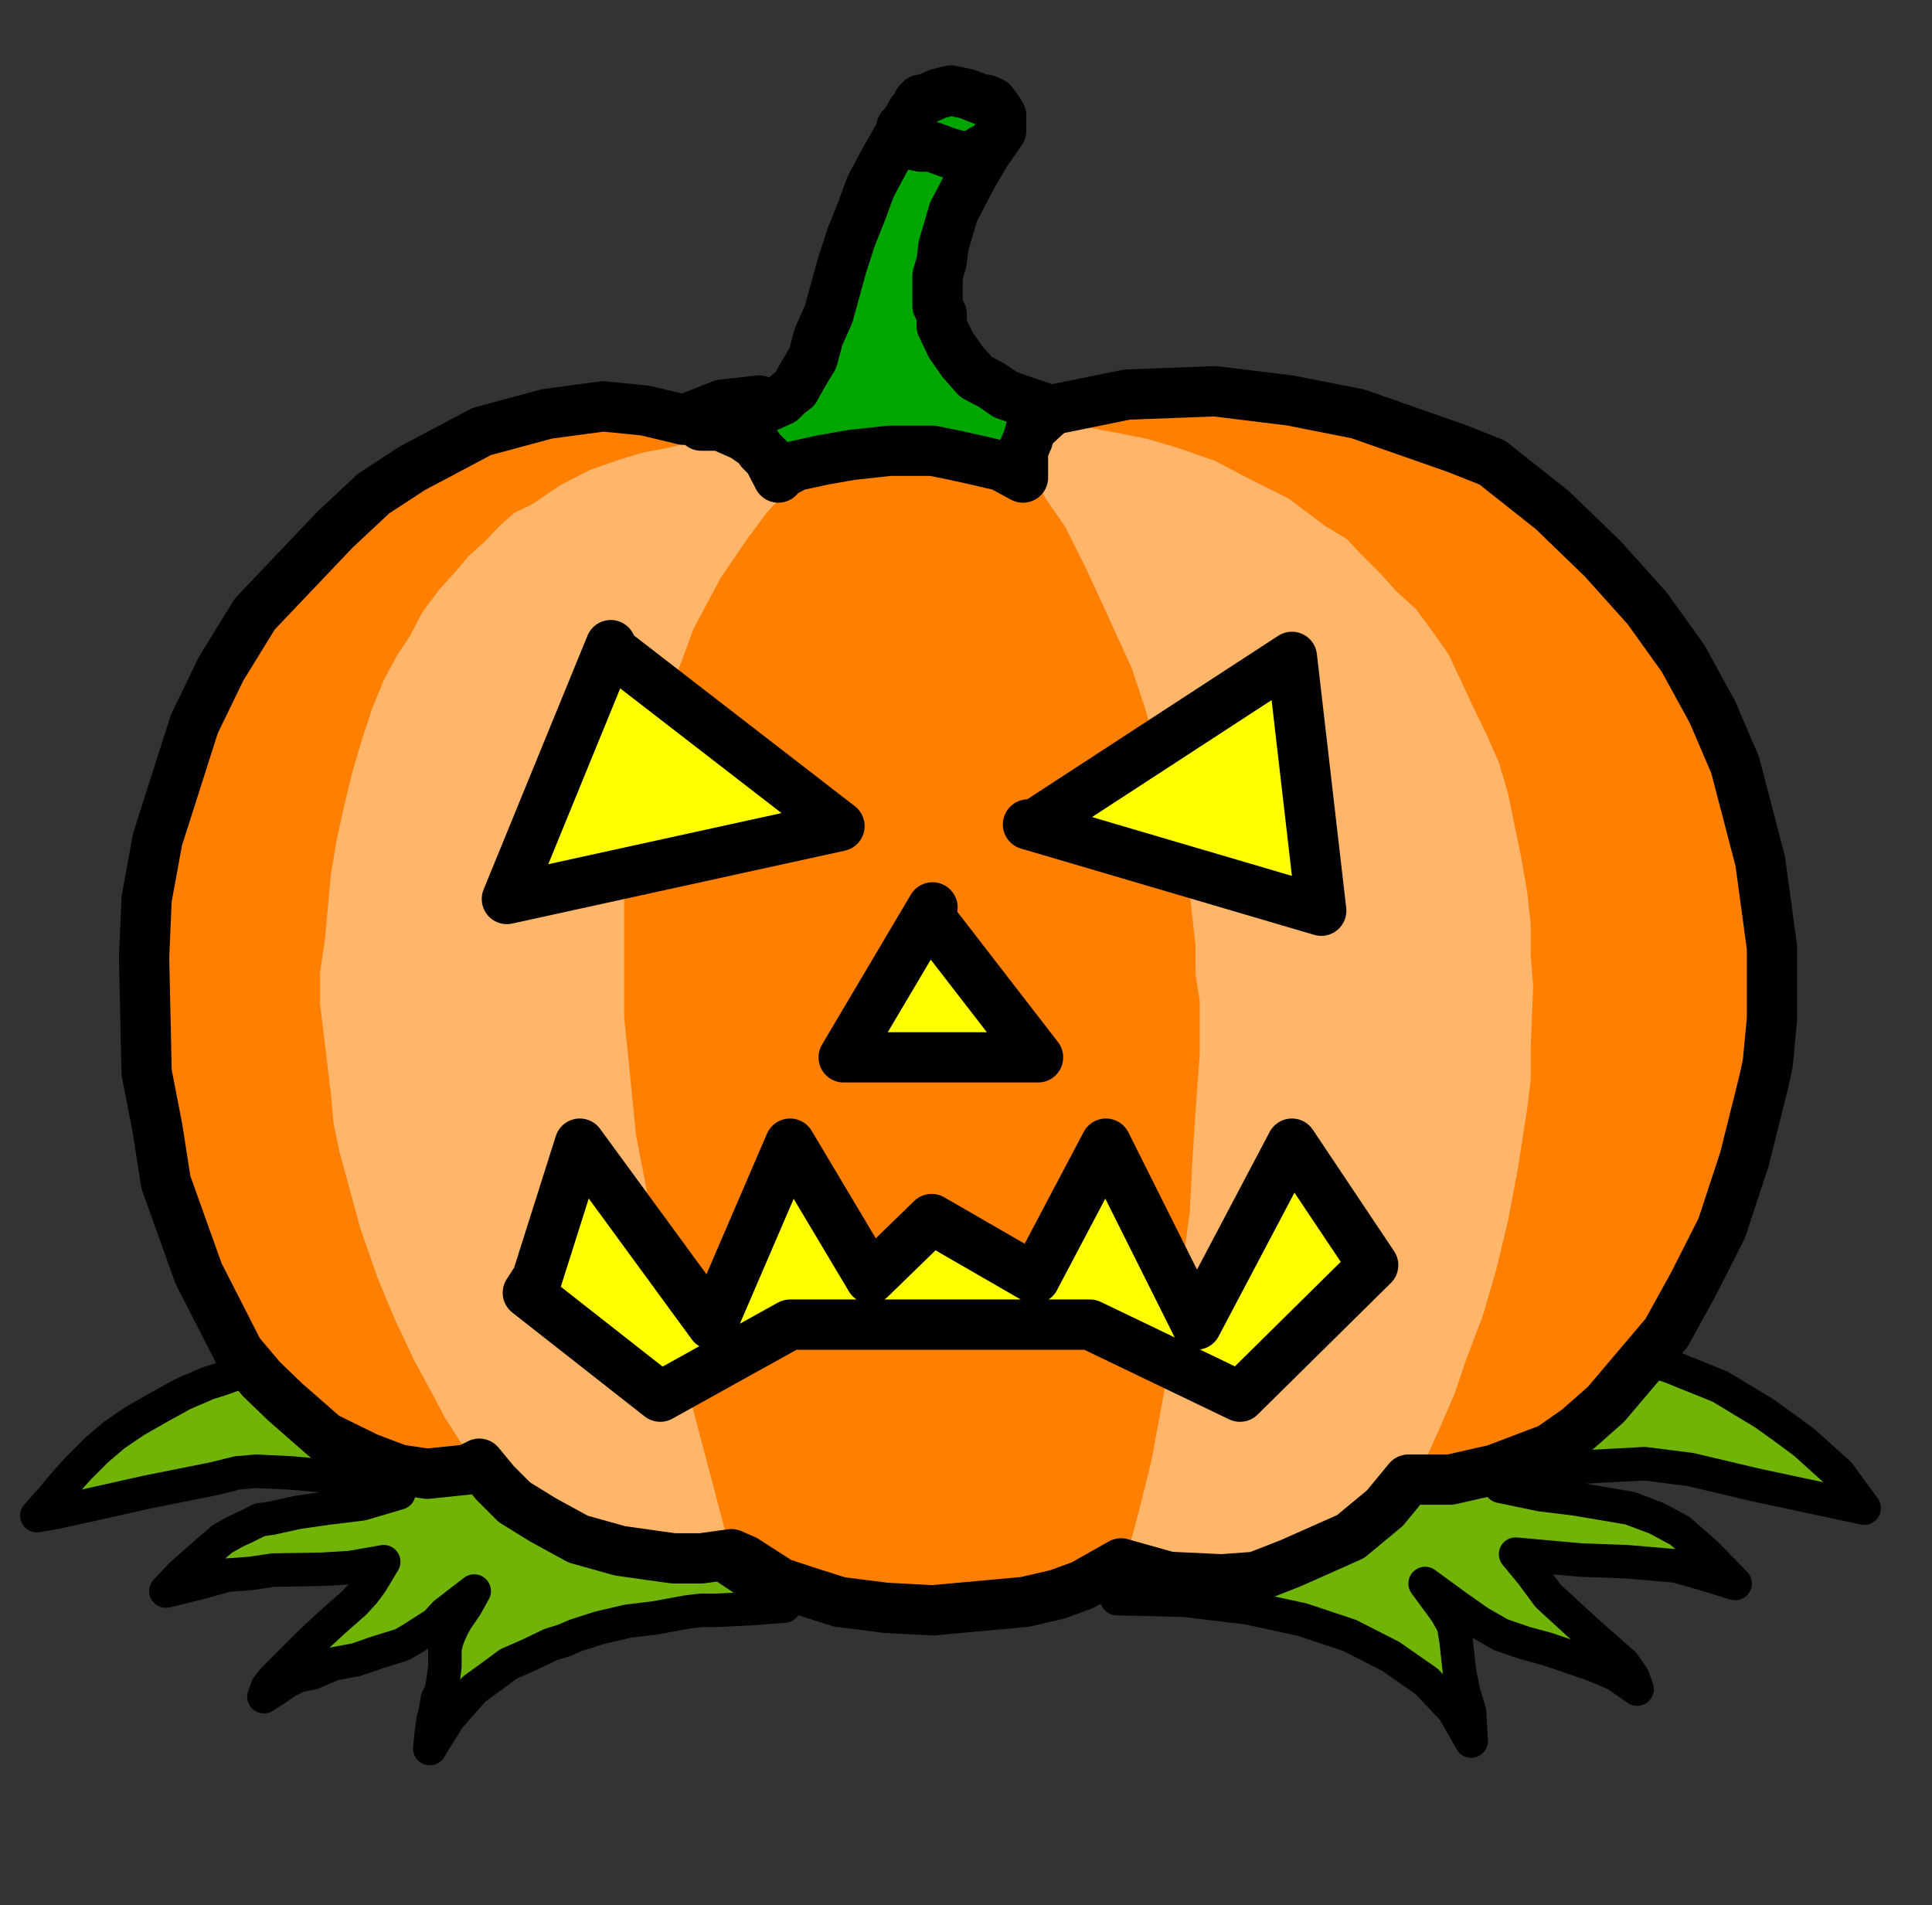 ﻿<?xml version="1.0" encoding="utf-8"?>
<!-- Generator: Adobe Illustrator 23.0.3, SVG Export Plug-In . SVG Version: 6.00 Build 0)  -->
<svg version="1.1" baseProfile="tiny" id="Layer_1" xmlns="http://www.w3.org/2000/svg" xmlns:xlink="http://www.w3.org/1999/xlink" x="0px" y="0px" viewBox="0 0 230.6 227.4" xml:space="preserve">
<rect x="0" y="0" width="230.6" height="227.4" fill="#333333" stroke="none"/>
<g>
	<polygon fill-rule="evenodd" fill="#6FB407" points="176.5,161.8 180.7,161.1 182.8,160.9 184.8,160.9 186.6,160.9 188.7,160.9    192.2,161.2 195.8,161.8 197.4,162.1 199.1,162.7 200.7,163.4 202.3,163.9 205.3,165.1 208.2,166.7 211,168.3 213.3,170.1    215.6,171.9 217.7,173.8 219.5,175.6 221.1,177.7 222.5,179.7 220.4,179.3 217.2,178.6 209.4,176.8 201.8,175.2 198.6,174.5    196.3,174.3 192.4,174.5 188.9,174.7 185.9,175.2 183.7,175.6 181.6,176.1 180.2,176.6 179.1,177 183.9,178.1 185.9,178.4    188,178.6 191.3,179.3 194.5,179.7 196.1,180.2 197.7,180.9 198.9,181.4 200.5,182.3 202.1,183.5 203.7,185.1 205.3,186.6    207.1,188.7 203.2,187.4 200,186.6 197.2,186.2 194.5,186 188.7,186 185.3,185.5 180.9,185.1 182.8,187.4 183.7,188.9 184.8,190.1    187.3,192.2 189.6,194.5 191.9,196.5 193.8,198.6 194.9,200 195.4,200.7 195.4,201.2 194,200.4 192.8,199.5 191.3,198.8    189.9,198.2 187.3,197.4 184.6,196.5 182,195.8 179.1,194.7 177.9,194.3 176.5,193.3 175.1,192.4 173.8,191.3 170.1,188.7    171.3,190.5 172.6,192 173.1,192.9 173.5,193.6 173.8,194.7 173.8,195.6 174,197.5 174.2,199.1 174.5,200.5 174.7,201.6    175.1,202.8 175.4,203.9 175.6,205.5 175.6,207.4 174.7,205.5 173.5,203.7 172,202 171.3,201.2 170.3,200.4 168.3,198.8    166.4,197.4 163.9,196.1 161.1,194.9 159.8,194.5 158.4,194 155.6,193.1 152.2,192.2 148.9,191.5 145.1,191.2 143.4,191 141.4,191    137.5,190.6 133.3,190.5  " stroke-linecap="round" stroke-linejoin="round" />
	
		<polyline fill="none" stroke="#000000" stroke-width="4" stroke-linecap="round" stroke-linejoin="round" stroke-miterlimit="10" points="   176.5,162.1 180.7,161.4 184.8,161.2 188.7,161.2 192.2,161.6 195.8,162.1 199.1,163 205.3,165.5 210.6,168.7 213.1,170.5    215.4,172.2 219.5,175.9 222.5,180 209.4,177.2 201.8,175.4 196.3,174.7 188.9,175.1 183.7,175.9 179.1,177.4 183.9,178.4    188,178.9 194.5,180 197.7,181.2 200.5,182.7 203.7,185.5 207.1,189 203.2,187.8 200,186.9 194.2,186.4 188.7,186.2 180.9,185.5    182.8,187.8 184.8,190.5 189.6,194.9 193.8,198.6 194.9,200.2 195.4,201.6 192.8,199.8 189.9,198.6 184.6,196.8 182,196.1    179.1,195.1 176.5,193.6 173.8,191.7 170.1,189 172.6,192.4 173.5,194 173.8,195.9 174.2,199.5 174.7,202 175.4,204.3 175.6,207.8    173.5,204.1 170.3,200.7 166,197.7 161.1,195.2 155.4,193.3 148.9,191.9 141.4,191 133.3,190.8 176.5,162.1  " />
	<polygon fill-rule="evenodd" fill="#6FB407" points="50.4,163 46.4,162.3 44.3,162.3 42.3,162.1 40.5,162.1 38.4,162.1 34.9,162.7    31.3,163.2 29.6,163.5 27.8,164.1 26.4,164.6 24.8,165.1 21.8,166.4 18.9,168 16.1,169.6 13.6,171.3 11.5,173.1 9.4,175.2    7.6,177.2 6,179.1 4.4,180.9 6.7,180.5 9.9,179.8 17.5,178.1 25.5,176.5 28.3,175.8 30.6,175.6 34.7,175.8 38.1,176.1 40.9,176.5    43.4,177 46.9,178.1 47.6,178.2 43.2,179.5 39.1,180 35.6,180.5 32.4,181.2 31,181.4 29.6,182.1 28.1,182.8 26.5,183.7 25,185    23.4,186.4 21.6,188 19.8,189.9 23.9,188.9 27.1,188 29.9,187.8 32.6,187.4 38.4,187.3 41.8,187.1 45.8,186.4 44.3,188.9    43.4,190.1 42.3,191.3 39.8,193.5 37.3,195.8 35,198.1 33.3,199.8 32.6,200.5 31.9,201.4 31.7,202 31.5,202.5 32.9,201.6    34.2,200.7 35.6,200 37.2,199.7 39.8,198.6 42.5,198.1 45.1,197.2 48,196.3 49.2,195.6 50.6,194.7 52,193.8 53.1,192.6 56.6,189.9    55.6,191.7 54.5,193.3 54,194.2 53.6,195.1 53.3,195.9 53.1,196.8 53.1,198.9 52.9,200.5 52.7,201.8 52.2,202.8 52,204.1    51.7,205.3 51.5,206.7 51.3,208.7 52.4,206.9 53.6,205 55,203.4 55.8,202.5 56.6,201.6 58.8,200 60.7,198.6 63.2,197.5 65.7,196.3    67.3,195.8 68.7,195.2 71.5,194.3 74.9,193.5 78.2,193.1 82,192.4 83.7,192.2 85.5,192.2 89.6,192 93.6,191.7  " stroke-linecap="round" stroke-linejoin="round" />
	
		<polyline fill="none" stroke="#000000" stroke-width="4" stroke-linecap="round" stroke-linejoin="round" stroke-miterlimit="10" points="   50.4,163 46.4,162.3 44.3,162.3 42.3,162.1 40.5,162.1 38.4,162.1 34.9,162.7 31.3,163.2 29.6,163.5 27.8,164.1 26.4,164.6    24.8,165.1 21.8,166.4 18.9,168 16.1,169.6 13.6,171.3 11.5,173.1 9.4,175.2 7.6,177.2 6,179.1 4.4,180.9 6.7,180.5 9.9,179.8    17.5,178.1 25.5,176.5 28.3,175.8 30.6,175.6 34.7,175.8 38.1,176.1 40.9,176.5 43.4,177 46.9,178.1 47.6,178.2 43.2,179.5    39.1,180 35.6,180.5 32.4,181.2 31,181.4 29.6,182.1 28.1,182.8 26.5,183.7 25,185 23.4,186.4 21.6,188 19.8,189.9 23.9,188.9    27.1,188 29.9,187.8 32.6,187.4 38.4,187.3 41.8,187.1 45.8,186.4 44.3,188.9 43.4,190.1 42.3,191.3 39.8,193.5 37.3,195.8    35,198.1 33.3,199.8 32.6,200.5 31.9,201.4 31.7,202 31.5,202.5 32.9,201.6 34.2,200.7 35.6,200 37.2,199.7 39.8,198.6 42.5,198.1    45.1,197.2 48,196.3 49.2,195.6 50.6,194.7 52,193.8 53.1,192.6 56.6,189.9 55.6,191.7 54.5,193.3 54,194.2 53.6,195.1 53.3,195.9    53.1,196.8 53.1,198.9 52.9,200.5 52.7,201.8 52.2,202.8 52,204.1 51.7,205.3 51.5,206.7 51.3,208.7 52.4,206.9 53.6,205 55,203.4    55.8,202.5 56.6,201.6 58.8,200 60.7,198.6 63.2,197.5 65.7,196.3 67.3,195.8 68.7,195.2 71.5,194.3 74.9,193.5 78.2,193.1    82,192.4 83.7,192.2 85.5,192.2 89.6,192 93.6,191.7 50.4,163  " />
	<polygon fill-rule="evenodd" fill="none" points="0,0 1.9,0 1.9,2.7 0,2.7  " stroke-linecap="round" stroke-linejoin="round" />
	<polygon fill-rule="evenodd" fill="none" points="228.7,225.1 230.6,225.1 230.6,227.4 228.7,227.4  " stroke-linecap="round" stroke-linejoin="round" />
	<polygon fill-rule="evenodd" fill="#FF8000" points="96.5,47.6 95.2,47.6 91.5,48 89.2,48 86.9,48.7 84.6,49.2 82.3,50.3    81.2,49.9 77.9,49.2 75.6,49.2 72.7,49.2 69.7,49.2 66,49.6 62.5,50.6 58.4,51.7 54.2,53.6 49.9,56.1 47.6,57.7 45.3,59.5    40.9,63.4 36.3,68.1 31.5,73.6 29.4,77 27.4,80 25.7,83.4 24.1,86.6 22.5,90.3 21.4,93.6 20.2,97 19.5,100.7 18.2,107.8    17.9,114.9 17.9,121.6 17.9,125.3 18.2,128.7 19.5,134.9 19.8,138.2 20.5,141.2 22.5,147.1 24.4,152.4 26.7,157.2 28.1,159.3    29.4,161.6 30.4,163.5 32,164.8 34.7,167.8 37.3,169.7 40,171.7 42.3,173.1 44.6,174.3 46.4,175.1 48.3,175.6 51.9,176.1    53.3,176.1 54.5,176.1 56.5,175.6 57.5,175.4 58.1,175.1 58.6,175.6 59.8,177.2 62.1,179.5 63.5,180.5 65.5,181.6 67.4,182.8    69.7,183.9 72,184.6 75,185.3 77.9,186.2 81.2,186.2 84.6,186.2 88,185.9 88.5,185.9 89.6,186.4 91.2,187.4 93.8,189 95.2,189.4    96.8,190.1 101.1,191.3 106.4,192 109,192.4 112.4,192.4 115.6,192.4 118.2,192 123.2,191.3 126.9,190.5 129.9,189.4 132.4,188.3    133.5,187.4 134.5,186.7 136.1,187.4 137.9,188 140.4,188.7 143.4,189 146.7,188.7 151,188.3 152.9,187.4 154.9,186.7 157,186.2    158.9,185.3 162,183.5 164.4,181.6 166.2,180.2 167.8,178.6 168.7,177.5 168.9,177 170.3,177 173.8,177 176.5,176.5 179.3,175.6    182.3,174.7 185.7,173.1 189,170.8 191,169.4 192.6,167.8 194.5,166 196.3,163.9 197.9,161.6 199.7,159.3 201.2,156.3 202.8,153.5    206.2,146.7 208.9,138.6 210.1,134.2 211.2,129.4 211.7,127.4 212.2,121.8 212.2,117.9 212.2,113.3 212,108.5 211.2,103    210.5,100.4 209.6,97.5 208.9,94.5 207.8,91.5 205.1,85.1 203.6,82.1 201.6,79.3 199.7,75.9 197.5,72.9 195.2,69.9 192.6,67.1    189.4,63.9 186,61.1 182.7,58.4 178.8,55.9 177.7,55 176.5,54.3 174.5,53.6 172.2,52.4 169.7,51.7 162.8,49.6 158.9,48.7 154.9,48    150.6,47.3 145.7,46.9 140.5,47.3 135.2,47.6 129.6,48.5 126.9,48.7 123.9,49.6  " stroke-linecap="round" stroke-linejoin="round" />
	<polygon fill-rule="evenodd" fill="#00A600" points="83.7,50.8 84.8,50.8 86,50.8 87.1,51.3 88.7,52 90.3,53.1 90.8,53.8    91.7,54.7 92.9,57 93.3,56.5 95,55.6 98.2,54.9 101.6,54.3 106.2,53.8 108.5,53.8 111.3,53.8 113.8,54.3 116.5,54.9 119.5,55.6    122.1,57 122.1,56.1 122.1,53.8 122.7,52.4 123,51.3 124.3,50.1 125.5,49 124.6,48.7 122,47.8 120,47.1 118.4,46 116.5,45    114.9,43.2 113.5,41.2 112.4,38.9 112.4,37.5 111.9,36.5 111.9,32.9 112.4,31.2 112.6,29.4 113.8,25.3 114.9,23.2 116.1,20.9    117.7,18.2 119.5,15.6 119.5,15.2 119.5,14.5 119.5,13.8 119.1,13.1 118.4,12.2 117.7,11.9 117.2,11.9 115.4,11.2 113.5,10.8    111.9,11.2 110.8,11.7 109.9,11.9 109.6,12.2 109.2,13.1 108.9,13.3 105.5,19.3 103.9,22.3 102.8,25.3 101.6,28.3 100.5,31.7    98.9,37.5 97.7,40.2 97,42.8 95.9,44.6 94.9,46.4 94,47.1 93.3,47.8 92.2,48.3 91.3,48.7 85.7,50.4  " stroke-linecap="round" stroke-linejoin="round" />
	
		<polyline fill="none" stroke="#000000" stroke-width="6" stroke-linecap="round" stroke-linejoin="round" stroke-miterlimit="10" points="   107.6,15.2 107.6,15.9 107.6,16.6 108.5,17.2 109.9,17.5 111.2,17.5 113.1,18.2 114.5,18.6 115.8,18.6 117.2,18.2 117.2,17.9  " />
	<polygon fill-rule="evenodd" fill="#FFB56A" points="84.8,52.6 83.4,52.6 79.5,53.5 76.8,54 73.8,54.9 70.4,56.1 66.9,57.9    63.5,60.2 61.4,61.2 59.6,62.8 57.9,64.6 55.9,66.4 54.3,68.3 52.4,70.4 50.4,73.1 49,75.8 47.4,78.2 45.8,81.2 44.4,84.6    43.2,88.3 42.1,92 41.1,96.1 40.2,100.2 39.5,104.3 38.8,112 38.2,116.1 38.2,119.8 39.1,127.3 39.5,130.6 39.8,134 40.5,137.4    41.4,140.7 43,146.6 45.1,152.6 47.1,157.4 49.4,162.3 51.3,165.8 53.1,169.2 56.3,174.2 57.3,175.6 58.1,176.6 59.6,177.9    61.2,179.3 63,180.7 65.3,182.3 68,183.7 70.8,184.8 73.8,185.7 76.8,186 82.1,186 86,186 87.4,186 85.1,177.2 82.5,167.4    80.9,161.8 79.8,155.6 78.2,149.2 77.2,142.1 75.9,135.4 75.2,128.3 74.5,121.4 74.5,114.7 74.5,108.5 74.5,105.5 74.9,102.5    75.9,97 77.2,91.7 78.2,86.9 79.8,82.8 81.4,78.8 82.8,75 86,69 89,64.6 91.5,61.2 93.1,59.5 94,58.6 94,57.9 93.1,56.5 92.9,55.6    92,54.9 91.3,54.7 90.6,54.2 88.1,54 86.7,53.5  " stroke-linecap="round" stroke-linejoin="round" />
	<polygon fill-rule="evenodd" fill="#FFB56A" points="123.9,57.9 124.8,59.5 127.1,62.8 129.7,68 133.1,75.4 135.1,79.8 136.6,84.3    138.1,89.6 139.7,95 141.2,100.7 142,106.6 142.7,112.9 142.7,116.3 143.2,119.5 143.2,125.8 142.7,132.6 142.3,138.9 142,144.8    140.4,156.3 139.7,161.6 138.9,166.4 137.4,174.5 135.8,180.9 134.3,186.4 136.1,187.1 138.4,187.8 141.6,188.7 144.6,189    146.4,189 148,189 149.9,189 151.5,188.7 153.3,188.2 154.9,187.4 158.1,185.7 160.7,184.1 163.2,182.3 165.1,180.5 167.8,177.9    168.7,176.8 169.7,175.2 172,170.1 173.6,166.4 175.1,162 177,157 178.6,151.5 180,145.7 181.2,139.3 182.3,132.2 182.7,128.9    182.7,125.1 183,117.7 182.7,114 182.7,110.3 182.3,106.6 181.6,102.5 180,94.7 178.9,91 177.4,87.6 175.8,84.3 174.3,81.1    172.9,78.1 171,75.4 169,72.7 166.7,70.6 164.8,68.5 162.5,66.2 160.7,64.3 158.2,62.8 153.8,59.5 149.2,57.2 145,55 140.7,53.5    137,52.4 133.5,51.7 128.7,50.8 127.1,50.6 125.5,51.7 124.8,52.4 124.4,53.1 124.4,53.8 123.9,57  " stroke-linecap="round" stroke-linejoin="round" />
	<polygon fill-rule="evenodd" fill="#FFFF00" points="75.2,77.5 71.2,77.5 102.5,98.9 62.8,107.8  " stroke-linecap="round" stroke-linejoin="round" />
	
		<polyline fill="none" stroke="#000000" stroke-width="6" stroke-linecap="round" stroke-linejoin="round" stroke-miterlimit="10" points="   72.9,77.5 100.2,98.6 60.5,107.3 72.9,77  " />
	<polygon fill-rule="evenodd" fill="#FFFF00" points="123.5,98.4 122.7,98.4 157.7,108.7 154.2,78.4  " stroke-linecap="round" stroke-linejoin="round" />
	
		<polyline fill="none" stroke="#000000" stroke-width="6" stroke-linecap="round" stroke-linejoin="round" stroke-miterlimit="10" points="   122.7,98.4 157.7,108.7 154.2,78.4 123.5,98.4  " />
	<polygon fill-rule="evenodd" fill="#FFFF00" points="111.3,108.3 111.3,109.9 123.9,126.2 100.7,126.2  " stroke-linecap="round" stroke-linejoin="round" />
	
		<polyline fill="none" stroke="#000000" stroke-width="6" stroke-linecap="round" stroke-linejoin="round" stroke-miterlimit="10" points="   111.3,109.9 123.9,126.2 100.7,126.2 111.3,108.3  " />
	<polygon fill-rule="evenodd" fill="#FFFF00" points="69.2,136.5 64.1,152.6 63,154.3 78.8,166.7 94.3,158.1 130.1,158.1 148,166.7    163.9,151 154.2,136.5 142.8,158.1 132,136.5 123.5,152.6 111.2,145.5 103.9,152.6 94.3,136.5 85,158.1  " stroke-linecap="round" stroke-linejoin="round" />
	
		<polyline fill="none" stroke="#000000" stroke-width="6" stroke-linecap="round" stroke-linejoin="round" stroke-miterlimit="10" points="   69.2,136.5 64.1,152.6 63,154.3 78.8,166.7 94.3,158.1 130.1,158.1 148,166.7 163.9,151 154.2,136.5 142.8,158.1 132,136.5    123.5,152.6 111.2,145.5 103.9,152.6 94.3,136.5 85,158.1 69.2,136.5  " />
	
		<polyline fill="none" stroke="#000000" stroke-width="6" stroke-linecap="round" stroke-linejoin="round" stroke-miterlimit="10" points="   90.6,47.8 86.2,48.3 81.6,50.1 77,49 72,48.5 65.3,49.4 57.5,51.5 49.2,55.9 44.6,58.9 40,63.2 30.4,73.3 26.4,79.8 23.2,86.4    18.8,100.2 17.5,107.3 17.2,114.3 17.5,128 18.8,134.7 19.8,141.1 23.7,152 28.5,161.4 31.2,164.6 34,167.3 38.8,171.5 43.9,174    47.6,175.4 51,175.9 55.8,175.4 57.2,174.7 59.1,177 61.4,179.3 64.8,181.4 69,183.7 74,185.1 80.4,186 83.7,186 87.3,185.5    88.9,186.2 93.1,188.9 96.1,189.9 100.2,191.2 105.7,191.9 111.3,192.2 122.3,191.2 126.2,190.3 129.2,189.2 133.8,186.6    139.5,188.2 145.8,188.5 149.9,188.2 154,186.6 161.2,183.4 165.3,180 168.1,176.6 173.1,176.6 178.4,175.4 185,172.9 188.3,170.6    191.7,167.6 198.9,159.1 202.1,153.3 205.5,146.6 208.2,138.4 210.5,129.2 211,126.9 211.5,121.6 211.5,113.1 210.1,102.8    207.1,91.3 204.4,85 200.9,78.6 196.6,72.6 191.3,66.7 185.3,60.9 178.1,55.2 173.8,53.5 162.1,49.4 154,47.8 145,46.7 134.5,47.1    123.2,49.4  " />
	
		<polyline fill="none" stroke="#000000" stroke-width="6" stroke-linecap="round" stroke-linejoin="round" stroke-miterlimit="10" points="   83.7,50.8 84.8,50.8 86,50.8 87.1,51.3 88.7,52 90.3,53.1 90.8,53.8 91.7,54.7 92.9,57 93.3,56.5 95,55.6 98.2,54.9 101.6,54.3    106.2,53.8 108.5,53.8 111.3,53.8 113.8,54.3 116.5,54.9 119.5,55.6 122.1,57 122.1,56.1 122.1,53.8 122.7,52.4 123,51.3    124.3,50.1 125.5,49 124.6,48.7 122,47.8 120,47.1 118.4,46 116.5,45 114.9,43.2 113.5,41.2 112.4,38.9 112.4,37.5 111.9,36.5    111.9,32.9 112.4,31.2 112.6,29.4 113.8,25.3 114.9,23.2 116.1,20.9 117.7,18.2 119.5,15.6 119.5,15.2 119.5,14.5 119.5,13.8    119.1,13.1 118.4,12.2 117.7,11.9 117.2,11.9 115.4,11.2 113.5,10.8 111.9,11.2 110.8,11.7 109.9,11.9 109.6,12.2 109.2,13.1    108.9,13.3 105.5,19.3 103.9,22.3 102.8,25.3 101.6,28.3 100.5,31.7 98.9,37.5 97.7,40.2 97,42.8 95.9,44.6 94.9,46.4 94,47.1    93.3,47.8 92.2,48.3 91.3,48.7 85.7,50.4 83.7,50.8  " />
</g>
</svg>